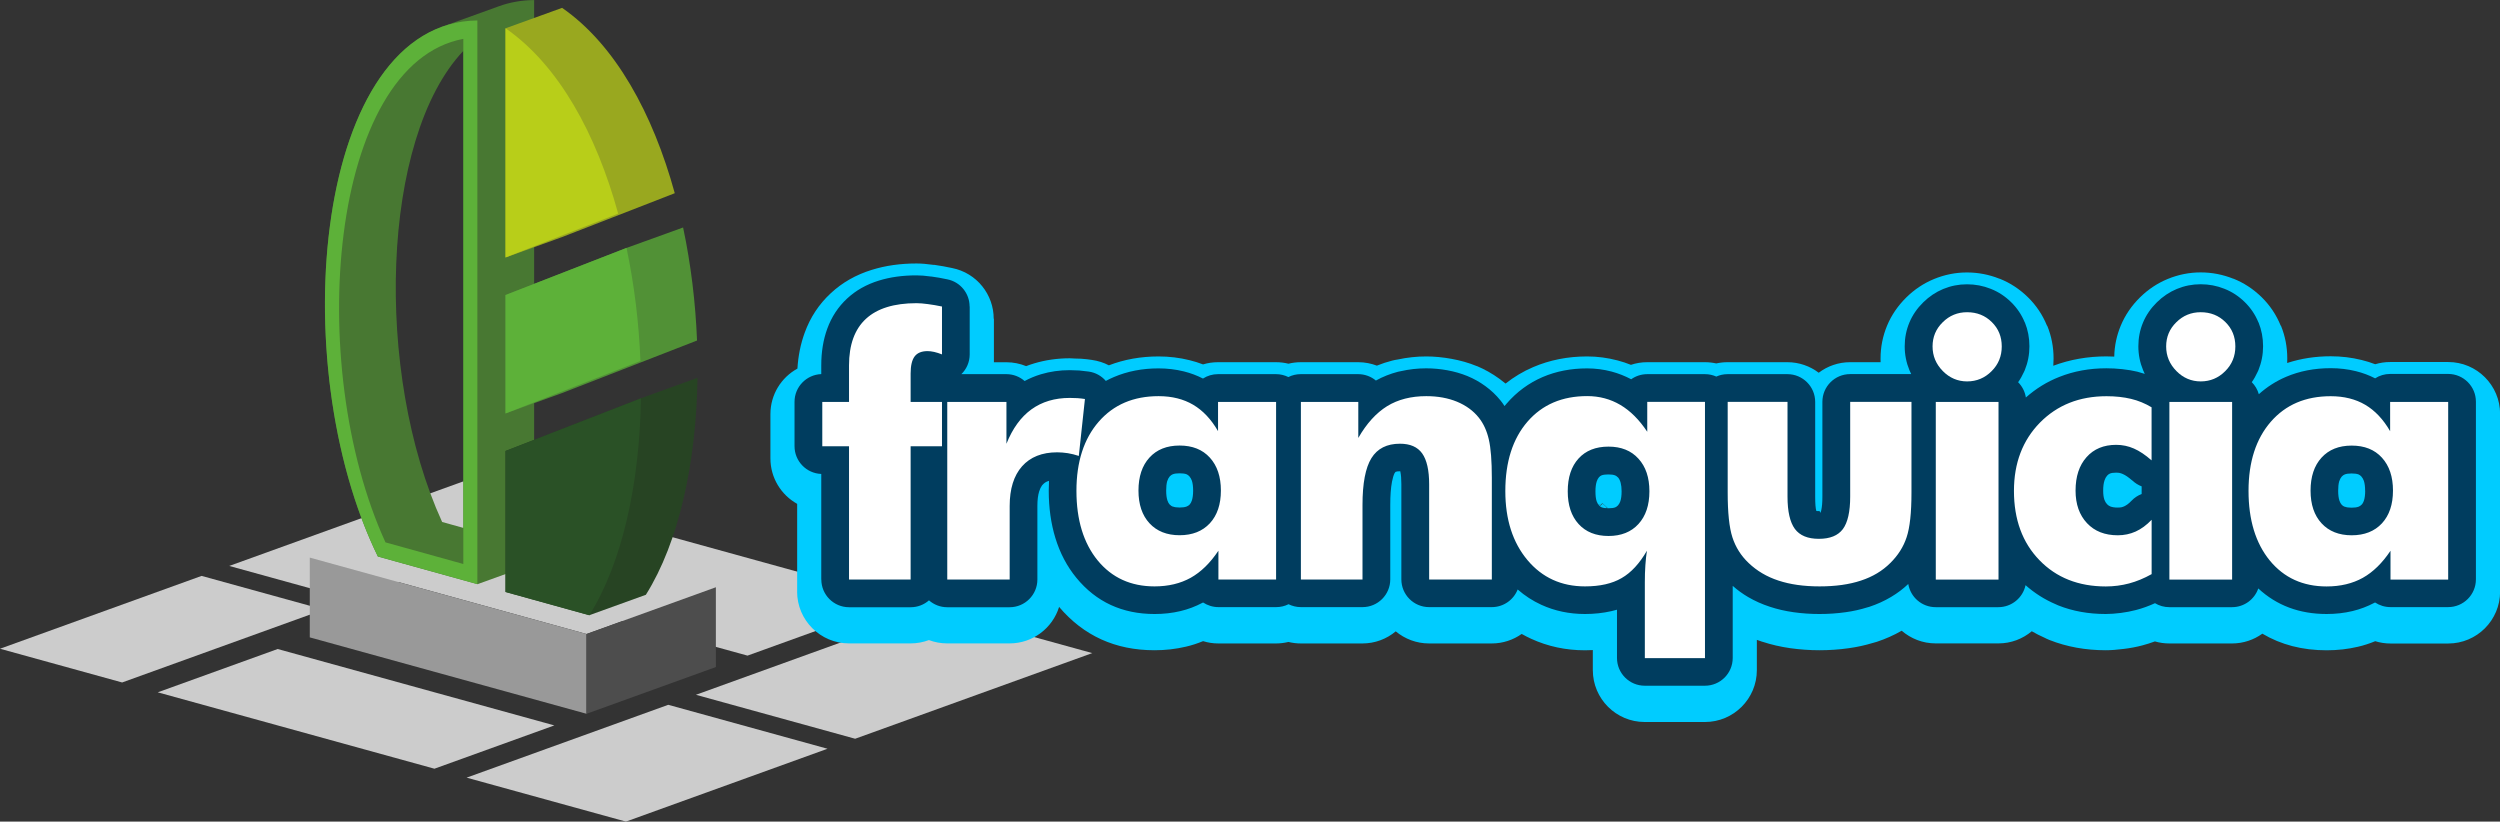 <svg xmlns="http://www.w3.org/2000/svg" xml:space="preserve" width="44.163mm" height="14.514mm" version="1.1" shape-rendering="geometricPrecision" text-rendering="geometricPrecision" image-rendering="optimizeQuality" fill-rule="evenodd" clip-rule="evenodd"
viewBox="0 0 46468 15271"
 xmlns:xlink="http://www.w3.org/1999/xlink"
 xmlns:xodm="http://www.corel.com/coreldraw/odm/2003">
 <rect x="0" y="0" width="46468" height="15271" fill="#333333" stroke="none"/>
 <g id="Capa_x0020_1">
  <g id="_1918713225072">
   <polygon fill="#CCCCCC" points="13894,12186 16743,11157 11599,9736 8750,10766 "/>
   <polygon fill="#CCCCCC" points="4261,10519 6532,11146 10902,9544 8668,8927 "/>
   <polygon fill="#CCCCCC" points="0,12058 2270,12685 6018,11331 3747,10704 "/>
   <polygon fill="#CCCCCC" points="5758,10364 8163,9495 13306,10915 10902,11784 "/>
   <polygon fill="#999999" points="10902,13267 10902,11784 5758,10364 5758,11847 "/>
   <polygon fill="#4D4D4D" points="13306,10915 13306,12398 10902,13267 10902,11784 "/>
   <path fill="#487832" d="M8147 526c-30,12 -60,25 -89,39 -54,25 -106,53 -158,82 -19,11 -37,21 -56,33 -64,39 -126,83 -187,130 -5,4 -11,8 -16,12 -1909,1495 -2105,6472 -617,9522 617,171 1234,343 1851,514l1053 -380 0 -10477c-235,2 -455,42 -660,117l-1053 380c-23,8 -44,20 -67,29zm466 419c-1536,1621 -1660,5989 -395,8757l395 110 0 -8866z"/>
   <path fill="#5DB139" d="M8874 380c-3014,28 -3613,6349 -1851,9963l23 6 290 81 1276 354 261 73 0 -302 0 -10176zm-1709 9701c-1511,-3305 -1042,-8892 1447,-9359l0 9761 -1447 -402z"/>
   <path fill="#274423" d="M10953 11435l1052 -380c616,-981 937,-2460 960,-4033 -351,127 -701,253 -1052,380l-2517 979 0 2621 1557 432z"/>
   <path fill="#2A5126" d="M11913 7403c-23,1572 -343,3052 -960,4033l-1557 -432 0 -2621 2517 -979z"/>
   <path fill="#519136" d="M9396 7685l1052 -380 2508 -976c-28,-705 -114,-1418 -259,-2101l-1052 380 -2249 875 0 2202z"/>
   <path fill="#5DB139" d="M11645 4608c145,683 231,1396 259,2101l-2508 976 0 -2202 2249 -875z"/>
   <path fill="#99A81F" d="M9396 4786l1052 -380 2094 -815c-406,-1479 -1104,-2759 -2094,-3445l-1052 380 0 4260z"/>
   <path fill="#B8CE19" d="M9396 525c990,686 1688,1966 2094,3445l-2094 815 0 -4260z"/>
   <polygon fill="#CCCCCC" points="5161,12063 2932,12868 8075,14288 10304,13483 "/>
   <polygon fill="#CCCCCC" points="12421,13100 8673,14454 11634,15271 15381,13917 "/>
   <polygon fill="#CCCCCC" points="12935,12914 17341,11322 20302,12139 15895,13731 "/>
   <path fill="#00CCFF" fill-rule="nonzero" d="M14817 11000l0 -1635c-296,-165 -497,-481 -497,-844l0 -824c0,-365 203,-683 502,-846 14,-236 59,-457 134,-664 104,-288 267,-535 488,-739 213,-198 467,-342 762,-433 254,-79 531,-118 830,-118 87,0 196,9 327,27l0 -2c33,4 91,13 169,27l166 33c457,91 773,493 772,942l4 0 0 809 233 0c130,0 253,26 366,72 49,-19 99,-36 149,-51 211,-63 432,-95 662,-95 34,0 67,2 99,5l108 3 112 10 94 13c113,16 218,50 314,100 286,-110 594,-165 924,-165 197,0 390,23 577,70 86,21 169,47 249,78 88,-27 182,-41 279,-41l1078 0c79,0 157,10 230,28 74,-18 151,-28 230,-28l1067 0c122,0 239,23 347,64 93,-38 188,-69 286,-94 34,-9 67,-15 101,-20 176,-38 353,-57 530,-57 150,0 308,15 473,45 164,30 319,74 463,133l3 1 1 -1c146,61 287,140 423,239 39,28 76,57 112,87 157,-124 328,-227 514,-306 308,-132 642,-198 1002,-198 191,0 381,25 569,75 84,22 166,49 245,81 95,-32 197,-49 303,-49l1073 0c72,0 143,8 210,23 68,-15 138,-23 210,-23l1112 0c219,0 421,73 583,196 162,-123 364,-196 583,-196l567 0 -1 -67c0,-214 41,-419 122,-614 81,-194 200,-368 356,-522l2 -2c151,-148 322,-262 514,-341 197,-81 402,-122 612,-122 208,0 410,39 606,117l3 1 1 -1c195,78 370,193 524,344 154,151 272,327 354,529l1 1 3 -1c79,193 118,396 118,610 0,45 -2,89 -5,134 310,-116 640,-174 988,-174 47,0 95,1 145,4 4,-201 45,-394 122,-578 81,-194 200,-368 356,-522l2 -2c151,-148 322,-262 514,-341 197,-81 402,-122 612,-122 208,0 410,39 606,117l3 1 1 -1c195,78 370,193 524,344 154,151 272,327 354,529l1 1 3 -1c79,193 118,396 118,610l-2 84c254,-83 524,-125 810,-125 197,0 389,23 577,70 86,21 169,47 249,78 88,-27 182,-41 279,-41l1078 0c533,0 965,432 965,965l0 3302c0,533 -432,965 -965,965l-1072 0c-99,0 -194,-15 -284,-43 -105,43 -211,78 -320,103 -186,44 -380,66 -583,66 -451,0 -849,-103 -1195,-309 -158,114 -353,182 -563,182l-1166 0c-93,0 -183,-13 -268,-38 -78,29 -158,54 -238,75 -102,27 -215,49 -338,64 -130,17 -243,25 -339,25 -376,0 -724,-64 -1044,-190 -33,-13 -65,-28 -96,-44 -80,-36 -159,-75 -234,-119 -168,141 -384,226 -620,226l-1166 0c-242,0 -462,-89 -632,-236 -145,84 -299,152 -461,206l-74 21c-146,44 -295,77 -448,98 -182,26 -364,38 -545,38 -180,0 -361,-13 -542,-38 -182,-26 -355,-66 -519,-120l0 1 -103 -36 0 562c0,533 -432,965 -965,965l-1119 0c-533,0 -965,-432 -965,-965l0 -372c-49,3 -98,4 -147,4 -354,0 -687,-71 -997,-213 -61,-28 -120,-58 -178,-91 -157,111 -349,177 -556,177l-1165 0c-236,0 -452,-85 -620,-225 -168,141 -384,225 -620,225l-1145 0c-79,0 -157,-10 -230,-28 -74,18 -151,28 -230,28l-1072 0c-99,0 -194,-15 -284,-43 -105,43 -211,78 -320,103 -186,44 -380,66 -583,66 -728,0 -1318,-269 -1773,-805 -122,393 -488,678 -921,678l-1159 0c-120,0 -235,-22 -340,-62 -106,40 -220,62 -340,62l-1145 0c-533,0 -965,-432 -965,-965zm14898 -1625l19 18c0,-1 1,-1 3,-1l-19 -22 -3 5zm23 22c14,13 22,21 7,5l-5 -6 -2 1zm11 1l39 -36 74 67 -9 23 11 4 7 -18 26 24 0 -6 -25 -23 -2 4 -10 -9 2 -4 -71 -65 -2 0 -5 -6 -4 3 3 2 -5 0 -38 35 7 4zm39 -36l3 -3 -6 0 3 3zm6552 -2910l212 212 -211 -214 -1 2zm46 47l-46 -47 46 47zm4296 -47l212 212 -211 -214 -1 2zm46 47l-46 -47 46 47z"/>
   <path fill="white" fill-rule="nonzero" d="M15781 11000l0 -2478 -497 0 0 -824 497 0 0 -678c0,-384 105,-673 314,-866 210,-194 524,-291 940,-291 59,0 130,6 211,17 82,10 170,26 263,45l0 890c-52,-20 -100,-36 -145,-46 -46,-10 -86,-15 -123,-15 -109,0 -190,32 -240,98 -50,66 -75,172 -75,319l0 527 583 0 0 824 -583 0 0 2478 -1145 0zm1826 0l0 -3302 1100 0 0 778c114,-285 268,-497 464,-639 197,-142 434,-213 713,-213 46,0 93,1 140,4 47,3 94,9 142,16l-114 1058c-69,-23 -138,-40 -205,-51 -68,-10 -133,-16 -196,-16 -282,0 -500,87 -654,260 -153,173 -230,419 -230,737l0 1368 -1159 0zm5086 -1654c0,-258 -68,-461 -205,-612 -137,-151 -325,-225 -563,-225 -238,0 -424,75 -560,224 -136,149 -204,354 -204,613 0,257 68,460 205,608 137,148 324,222 559,222 238,0 425,-74 563,-222 137,-149 205,-352 205,-608zm1026 -1648l0 3302 -1072 0 0 -536c-153,229 -324,396 -515,503 -191,106 -415,160 -672,160 -441,0 -793,-161 -1057,-482 -263,-322 -395,-754 -395,-1294 0,-539 138,-967 414,-1285 276,-317 646,-475 1113,-475 249,0 463,54 643,160 180,106 334,269 462,490l0 -543 1078 0zm461 3302l0 -3302 1067 0 0 670c154,-269 333,-465 536,-591 202,-124 445,-186 728,-186 214,0 404,35 570,103 166,69 303,167 406,297 88,110 150,247 186,405 37,160 56,397 56,713l0 1891 -1165 0 0 -1769c0,-265 -44,-455 -130,-576 -86,-120 -223,-180 -413,-180 -242,0 -419,89 -530,268 -111,179 -166,469 -166,871l0 1386 -1145 0zm6478 -1641c0,-256 -68,-458 -204,-606 -135,-150 -322,-224 -556,-224 -238,0 -423,74 -557,221 -134,147 -201,350 -201,610 0,257 67,460 202,608 135,148 320,222 556,222 234,0 421,-74 556,-222 136,-148 204,-352 204,-608zm1034 3101l-1119 0 0 -1408c0,-114 3,-220 10,-319 7,-99 16,-189 29,-269 -137,237 -294,408 -471,509 -176,103 -403,154 -680,154 -440,0 -796,-163 -1070,-489 -273,-326 -411,-753 -411,-1282 0,-543 137,-972 412,-1291 275,-317 644,-475 1109,-475 227,0 432,55 617,164 185,109 352,276 500,499l0 -556 1073 0 0 4762zm3837 -4762l0 1686c0,373 -30,650 -90,829 -59,180 -161,339 -303,479 -146,146 -328,256 -546,327 -219,73 -474,108 -769,108 -293,0 -547,-36 -764,-108 -218,-71 -402,-181 -555,-327 -142,-135 -242,-294 -301,-476 -59,-182 -88,-460 -88,-833l0 -1686 1112 0 0 1762c0,276 46,476 137,600 92,123 240,184 445,184 208,0 356,-60 447,-181 90,-122 136,-323 136,-603l0 -1762 1139 0zm392 -1031c0,-176 62,-326 189,-450 125,-124 276,-186 453,-186 183,0 336,61 459,183 124,122 185,272 185,453 0,181 -62,334 -189,460 -125,126 -277,190 -455,190 -175,0 -326,-65 -452,-193 -126,-128 -190,-280 -190,-457zm60 4334l0 -3302 1166 0 0 3302 -1166 0zm4010 -2217c-114,-100 -222,-173 -327,-219 -105,-46 -214,-69 -330,-69 -231,0 -415,76 -551,229 -136,153 -204,359 -204,622 0,252 71,454 213,605 142,151 332,225 572,225 118,0 229,-23 333,-70 104,-47 202,-120 296,-218l0 1010c-140,78 -279,136 -419,173 -140,37 -284,56 -432,56 -508,0 -920,-163 -1235,-489 -316,-326 -473,-756 -473,-1287 0,-517 161,-940 482,-1268 323,-328 735,-492 1239,-492 168,0 319,17 454,49 135,32 263,85 383,157l0 986zm272 -2117c0,-176 62,-326 189,-450 125,-124 276,-186 453,-186 183,0 336,61 459,183 124,122 185,272 185,453 0,181 -62,334 -189,460 -125,126 -277,190 -455,190 -175,0 -326,-65 -452,-193 -126,-128 -190,-280 -190,-457zm60 4334l0 -3302 1166 0 0 3302 -1166 0zm4156 -1654c0,-258 -68,-461 -205,-612 -137,-151 -325,-225 -563,-225 -238,0 -424,75 -560,224 -136,149 -204,354 -204,613 0,257 68,460 205,608 137,148 324,222 559,222 238,0 425,-74 563,-222 137,-149 205,-352 205,-608zm1026 -1648l0 3302 -1072 0 0 -536c-153,229 -324,396 -515,503 -191,106 -415,160 -672,160 -441,0 -793,-161 -1057,-482 -263,-322 -395,-754 -395,-1294 0,-539 138,-967 414,-1285 276,-317 646,-475 1113,-475 249,0 463,54 643,160 180,106 334,269 462,490l0 -543 1078 0z"/>
   <path fill="#003D5F" fill-rule="nonzero" d="M15265 10772l0 -1963c-276,-10 -497,-237 -497,-516l0 -824c0,-279 221,-505 497,-516l0 -162c0,-250 37,-476 111,-680 80,-221 204,-409 370,-563 163,-151 360,-262 590,-333 209,-65 442,-97 699,-97 74,0 165,7 273,22l0 -1c36,4 87,12 149,23l152 30c244,49 413,264 413,504l2 0 0 890c0,144 -59,275 -155,368l836 0c130,0 249,48 340,128 96,-52 198,-94 304,-126 168,-50 346,-76 534,-76l176 6c60,6 116,12 176,20 129,18 240,82 319,174 49,-26 99,-50 150,-72 251,-107 528,-161 830,-161 163,0 320,19 470,56 126,31 245,76 356,133 80,-52 176,-82 279,-82l1078 0c83,0 161,20 230,54 69,-35 148,-54 230,-54l1067 0c126,0 241,45 330,119 129,-72 267,-126 413,-164l50 -10c153,-35 310,-53 471,-53 130,0 262,12 394,36 132,24 256,60 372,107l2 1c117,48 228,110 332,186 107,78 200,166 279,264l2 2c27,33 52,68 76,105l38 -45c189,-219 413,-383 670,-494 250,-107 526,-161 827,-161 155,0 307,20 455,59 127,34 248,82 364,143 84,-60 187,-95 299,-95l1073 0c75,0 146,16 210,45 64,-29 135,-45 210,-45l1112 0c285,0 516,231 516,516l0 1762c0,131 7,220 22,266l45 1c35,0 23,40 34,29 2,-3 7,-20 13,-49 13,-59 20,-142 20,-248l0 -1762c0,-285 231,-516 516,-516l1135 0 -33 -72c-58,-140 -88,-288 -88,-444 0,-156 29,-303 87,-442 58,-139 144,-264 257,-375l1 -1c110,-108 234,-191 371,-248 141,-58 288,-87 442,-87 154,0 301,28 441,84l2 1c140,55 266,138 377,247 111,109 196,235 254,378l2 0c56,138 84,286 84,442 0,155 -29,304 -87,446l-16 34c-30,66 -65,129 -107,188 75,75 127,174 144,284 185,-164 391,-292 620,-382 271,-108 563,-161 877,-161 95,0 193,5 293,16 103,11 197,27 281,47l139 41 -31 -69c-58,-140 -88,-288 -88,-444 0,-156 29,-303 87,-442 58,-139 144,-264 257,-375l1 -1c110,-108 234,-191 371,-248 141,-58 288,-87 442,-87 154,0 301,28 441,84l2 1c140,55 266,138 377,247 111,109 196,235 254,378l2 0c56,138 84,286 84,442 0,155 -29,304 -87,446l-16 34c-30,66 -65,129 -107,188 61,61 107,138 131,224 150,-135 319,-243 506,-323 251,-107 528,-161 830,-161 163,0 320,19 470,56 126,31 245,76 356,133 80,-52 176,-82 279,-82l1078 0c285,0 516,231 516,516l0 3302c0,285 -231,516 -516,516l-1072 0c-106,0 -204,-32 -286,-86l-13 6c-130,68 -266,120 -409,154 -151,36 -311,54 -479,54 -506,0 -929,-159 -1270,-475 -70,203 -262,348 -488,348l-1166 0c-97,0 -188,-27 -266,-74 -116,53 -234,96 -354,127 -87,23 -181,41 -280,54 -102,13 -197,20 -283,20 -319,0 -612,-53 -879,-159l-47 -21c-207,-88 -395,-207 -563,-356 -49,233 -257,409 -505,409l-1166 0c-256,0 -468,-186 -509,-431 -93,89 -199,169 -318,240 -125,75 -260,136 -404,184l-36 10c-131,41 -267,72 -409,91 -156,22 -318,33 -483,33 -165,0 -325,-11 -481,-33 -156,-22 -304,-56 -442,-102 -145,-47 -280,-108 -405,-181 -102,-60 -197,-129 -285,-207l0 1340c0,285 -231,516 -516,516l-1119 0c-285,0 -516,-231 -516,-516l0 -897c-34,10 -70,19 -105,27 -155,35 -318,53 -490,53 -292,0 -562,-57 -811,-171 -160,-73 -306,-168 -440,-285 -75,192 -262,328 -481,328l-1165 0c-285,0 -516,-231 -516,-516l0 -1769c0,-99 -6,-175 -18,-229l-2 -11 -6 0c-41,0 -68,4 -82,11l-19 26c-18,36 -34,90 -48,162l0 2c-21,110 -31,251 -31,422l0 1386c0,285 -231,516 -516,516l-1145 0c-83,0 -161,-20 -230,-54 -69,35 -148,54 -230,54l-1072 0c-106,0 -204,-32 -286,-86l-13 6c-130,69 -266,120 -409,154 -151,36 -311,54 -479,54 -602,0 -1086,-224 -1454,-672 -175,-213 -305,-461 -391,-742 -82,-269 -123,-562 -123,-878 0,-62 2,-123 5,-183l-33 11c-31,12 -59,32 -84,60l-13 14c-21,29 -39,66 -53,111 -22,71 -33,161 -33,269l0 1368c0,285 -231,516 -516,516l-1159 0c-130,0 -249,-48 -340,-128 -91,80 -210,128 -340,128l-1145 0c-285,0 -516,-231 -516,-516zm1032 -2478l0 1962 113 0 0 -1962c0,-168 81,-318 205,-412 -125,-94 -205,-244 -205,-412l0 -527c0,-111 11,-213 33,-307 29,-124 79,-232 149,-325 39,-51 83,-95 133,-134 -31,6 -59,13 -86,22 -83,26 -148,60 -195,104 -42,39 -76,92 -100,160 -31,85 -46,195 -46,329l0 678c0,168 -81,318 -205,412 125,94 205,244 205,412zm1826 -308l0 2270 127 0 0 -852c0,-209 27,-402 82,-576 18,-59 40,-115 64,-169 -125,-94 -205,-244 -205,-412l0 -262 -68 0zm4054 1132c0,-76 -8,-137 -23,-183 -11,-32 -27,-59 -47,-82 -17,-18 -34,-31 -52,-38l-2 -1c-30,-11 -73,-17 -128,-17 -55,0 -97,6 -127,18 -19,8 -37,20 -53,37l-6 7c-17,20 -30,45 -40,75l-5 13c-12,44 -18,102 -18,172 0,75 8,136 23,182 11,33 25,59 43,78l2 0c16,17 34,30 53,37l1 -2c32,13 74,19 127,19 55,0 98,-6 130,-18 24,-10 43,-22 56,-36 18,-19 32,-45 43,-78 15,-46 23,-107 23,-182zm953 -509c38,114 63,235 73,362l0 -985 -46 0 0 27 -1 0c0,128 -48,254 -137,350 45,76 82,158 111,246zm-2146 -450c102,-112 220,-200 355,-266 -84,12 -161,33 -230,63 -111,47 -211,122 -298,221l-1 -1c-92,106 -162,233 -209,379 -51,160 -77,349 -77,568 0,223 25,417 75,580 46,150 113,279 202,387 158,192 373,290 647,293l-28 -11 1 -2c-168,-66 -312,-165 -433,-296l1 -1c-119,-129 -207,-278 -264,-448 -53,-157 -80,-327 -80,-509 0,-170 23,-331 70,-481l9 -30c55,-165 138,-311 249,-436l11 -12zm2146 1468c-30,88 -68,171 -114,248 92,93 148,221 148,362l0 20 40 0 0 -992c-11,127 -35,248 -74,362zm1566 -1640l0 2270 113 0 0 -870c0,-230 17,-435 52,-616 16,-82 36,-159 59,-231 -116,-95 -189,-238 -189,-399l0 -154 -35 0zm2027 -91c-39,-7 -84,-12 -135,-14 93,57 174,130 242,218l23 30c82,116 143,256 180,419 31,137 47,289 47,455l0 1253 133 0 0 -1375c0,-148 -4,-273 -12,-375 -8,-96 -17,-171 -30,-223 -10,-45 -24,-85 -41,-122l0 -2c-12,-26 -28,-52 -47,-76 -24,-31 -51,-56 -79,-76 -31,-23 -72,-45 -122,-65 -50,-21 -103,-36 -160,-47zm3418 1237c0,-124 -23,-211 -67,-260l-3 -3 -1 1c-15,-16 -31,-28 -49,-35 -29,-12 -71,-18 -124,-18 -57,0 -100,6 -128,17 -17,7 -33,18 -48,35 -17,19 -31,45 -42,77 -16,49 -24,110 -24,185 0,78 7,139 22,184 10,30 25,56 45,78 15,17 32,29 49,36 29,11 71,17 126,17 55,0 98,-6 126,-17 17,-7 33,-19 49,-35l6 -7c17,-20 30,-44 40,-73 15,-45 23,-106 23,-182zm845 -745c125,210 187,459 187,745 0,181 -27,351 -79,508 -29,86 -65,167 -109,242 107,113 162,274 135,439l-13 95 -10 124c-5,80 -8,174 -8,285l0 892 87 0 0 -3730 -41 0 0 40 -1 0c0,132 -51,262 -147,360zm-2027 -211c115,-127 254,-224 416,-291 -111,10 -211,34 -298,71 -112,48 -211,121 -296,219 -190,220 -285,538 -285,954 0,213 26,400 77,559 48,148 119,279 213,392 88,104 185,181 291,230 89,41 191,64 308,72 -165,-67 -307,-166 -425,-295 -115,-126 -201,-276 -258,-449 -52,-158 -79,-327 -79,-507 0,-184 25,-354 76,-508 56,-170 143,-320 259,-448zm6053 981l0 -1170 -107 0 0 1246c0,174 -16,332 -48,474 -39,172 -103,317 -191,435l-2 2c-25,34 -52,65 -80,94l40 -23c51,-30 100,-69 146,-115l1 1 3 -3c43,-42 79,-87 108,-133 26,-42 48,-89 65,-141l1 0 1 -2c18,-54 33,-132 44,-233 12,-114 19,-258 19,-433zm-2156 935c44,42 92,79 145,112 -19,-21 -37,-43 -54,-66 -160,-217 -240,-519 -240,-906l0 -1246 -80 0 0 1170c0,177 6,322 18,436 11,101 25,180 44,238 16,48 38,95 65,138l0 2c27,42 61,83 101,121zm3586 -3700c-4,11 -7,26 -7,47 0,21 3,37 7,49 6,15 17,31 33,47 15,16 30,26 43,32 9,4 23,6 43,6 22,0 39,-3 50,-7 13,-5 26,-15 40,-29l2 -2c11,-11 20,-22 25,-31l4 -10c4,-11 7,-29 7,-55 0,-24 -3,-43 -8,-55l2 -1c-3,-8 -11,-18 -24,-30l-2 -2c-11,-11 -23,-19 -36,-24 -12,-5 -33,-7 -60,-7 -23,0 -41,2 -51,6 -12,5 -25,15 -40,29l-2 2c-13,13 -22,25 -27,36zm53 1595l0 2270 134 0 0 -2270 -134 0zm3139 944c-39,-33 -71,-59 -98,-77 -28,-19 -55,-34 -80,-45 -20,-9 -40,-15 -60,-20 -17,-3 -38,-5 -65,-5 -49,0 -87,6 -114,17 -19,8 -36,21 -52,39 -20,23 -37,53 -48,88 -17,50 -25,114 -25,191 0,69 8,126 23,169 12,33 29,61 50,83 18,19 39,33 62,42 34,13 79,20 135,20 27,0 50,-2 67,-5 17,-3 35,-10 54,-18 19,-9 39,-21 59,-35 25,-18 50,-41 76,-68 55,-58 120,-100 189,-126l0 -142c-64,-25 -122,-61 -171,-108zm-1239 -776c43,-49 89,-93 138,-133 -91,51 -176,116 -254,195 -110,112 -192,240 -247,384 -57,151 -86,326 -86,523 0,206 29,388 86,544 54,146 134,274 239,383l3 3c98,101 208,179 331,232l33 12c47,19 96,34 148,47 -140,-65 -264,-154 -372,-269 -121,-128 -211,-277 -271,-446l0 -2c-55,-158 -84,-328 -84,-510 0,-185 26,-357 77,-513 56,-171 142,-321 258,-451zm2389 -1762c-4,11 -7,26 -7,47 0,21 3,37 7,49 6,15 17,31 33,47 15,16 30,26 43,32 9,4 23,6 43,6 22,0 39,-3 50,-7 13,-5 26,-15 40,-29l2 -2c11,-11 20,-22 25,-31l4 -10c4,-11 7,-29 7,-55 0,-24 -3,-43 -8,-55l2 -1c-3,-8 -11,-18 -24,-30l-2 -2c-11,-11 -23,-19 -36,-24 -12,-5 -33,-7 -60,-7 -23,0 -41,2 -51,6 -12,5 -25,15 -40,29l-2 2c-13,13 -22,25 -27,36zm53 1595l0 2270 134 0 0 -2270 -134 0zm3124 1132c0,-76 -8,-137 -23,-183 -11,-32 -27,-59 -47,-82 -17,-18 -34,-31 -52,-38l-2 -1c-30,-11 -73,-17 -128,-17 -55,0 -97,6 -127,18 -19,8 -37,20 -53,37l-6 7c-17,20 -30,45 -40,75l-5 13c-12,44 -18,102 -18,172 0,75 8,136 23,182 11,33 25,59 43,78 15,16 33,29 55,37l1 -2c32,13 74,19 127,19 54,0 98,-6 130,-18 22,-9 40,-21 54,-36l14 -14c13,-17 23,-39 32,-64 15,-46 23,-107 23,-182zm953 -509c38,114 63,235 73,362l0 -985 -46 0 0 27 -1 0c0,128 -48,254 -137,350 45,76 82,158 111,246zm-2146 -450c102,-112 220,-200 355,-266 -84,12 -161,33 -230,63 -111,47 -211,121 -298,221l-1 -1c-92,106 -162,233 -209,379 -51,160 -77,349 -77,568 0,223 25,417 75,580 46,150 113,279 202,387 158,192 373,290 647,293l-28 -11 1 -2c-165,-66 -309,-164 -431,-296 -119,-129 -208,-279 -265,-449 -53,-157 -80,-327 -80,-509 0,-170 23,-331 70,-481l9 -30c55,-165 138,-311 249,-436l11 -12zm2146 1468c-30,88 -68,171 -114,248 92,93 148,221 148,362l0 20 40 0 0 -992c-11,127 -35,248 -74,362z"/>
   <path fill="white" fill-rule="nonzero" d="M15781 10772l0 -2478 -497 0 0 -824 497 0 0 -678c0,-384 105,-673 314,-866 210,-194 524,-291 940,-291 59,0 130,6 211,17 82,10 170,26 263,45l0 890c-52,-20 -100,-36 -145,-46 -46,-10 -86,-15 -123,-15 -109,0 -190,32 -240,98 -50,66 -75,172 -75,319l0 527 583 0 0 824 -583 0 0 2478 -1145 0zm1826 0l0 -3302 1100 0 0 778c114,-285 268,-497 464,-639 197,-142 434,-213 713,-213 46,0 93,1 140,4 47,3 94,9 142,16l-114 1058c-69,-23 -138,-40 -205,-51 -68,-10 -133,-16 -196,-16 -282,0 -500,87 -654,260 -153,173 -230,419 -230,737l0 1368 -1159 0zm5086 -1654c0,-258 -68,-461 -205,-612 -137,-151 -325,-225 -563,-225 -238,0 -424,75 -560,224 -136,149 -204,354 -204,613 0,257 68,460 205,608 137,148 324,222 559,222 238,0 425,-74 563,-222 137,-149 205,-352 205,-608zm1026 -1648l0 3302 -1072 0 0 -536c-153,229 -324,396 -515,503 -191,106 -415,160 -672,160 -441,0 -793,-161 -1057,-482 -263,-322 -395,-754 -395,-1294 0,-539 138,-967 414,-1285 276,-317 646,-475 1113,-475 249,0 463,54 643,160 180,106 334,269 462,490l0 -543 1078 0zm461 3302l0 -3302 1067 0 0 670c154,-269 333,-465 536,-591 202,-124 445,-186 728,-186 214,0 404,35 570,103 166,69 303,167 406,297 88,110 150,247 186,405 37,160 56,397 56,713l0 1891 -1165 0 0 -1769c0,-265 -44,-455 -130,-576 -86,-120 -223,-180 -413,-180 -242,0 -419,89 -530,268 -111,179 -166,469 -166,871l0 1386 -1145 0zm6478 -1641c0,-256 -68,-458 -204,-606 -135,-150 -322,-224 -556,-224 -238,0 -423,74 -557,221 -134,147 -201,350 -201,610 0,257 67,460 202,608 135,148 320,222 556,222 234,0 421,-74 556,-222 136,-148 204,-352 204,-608zm1034 3101l-1119 0 0 -1408c0,-114 3,-220 10,-319 7,-99 16,-189 29,-269 -137,237 -294,408 -471,509 -176,103 -403,154 -680,154 -440,0 -796,-163 -1070,-489 -273,-326 -411,-753 -411,-1282 0,-543 137,-972 412,-1291 275,-317 644,-475 1109,-475 227,0 432,55 617,164 185,109 352,276 500,499l0 -556 1073 0 0 4762zm3837 -4762l0 1686c0,373 -30,650 -90,829 -59,180 -161,339 -303,479 -146,146 -328,256 -546,327 -219,73 -474,108 -769,108 -293,0 -547,-36 -764,-108 -218,-71 -402,-181 -555,-327 -142,-135 -242,-294 -301,-476 -59,-182 -88,-460 -88,-833l0 -1686 1112 0 0 1762c0,276 46,476 137,600 92,123 240,184 445,184 208,0 356,-60 447,-181 90,-122 136,-323 136,-603l0 -1762 1139 0zm392 -1031c0,-176 62,-326 189,-450 125,-124 276,-186 453,-186 183,0 336,61 459,183 124,122 185,272 185,453 0,181 -62,334 -189,460 -125,126 -277,190 -455,190 -175,0 -326,-65 -452,-193 -126,-128 -190,-280 -190,-457zm60 4334l0 -3302 1166 0 0 3302 -1166 0zm4010 -2217c-114,-100 -222,-173 -327,-219 -105,-46 -214,-69 -330,-69 -231,0 -415,76 -551,229 -136,153 -204,359 -204,622 0,252 71,454 213,605 142,151 332,225 572,225 118,0 229,-23 333,-70 104,-47 202,-120 296,-218l0 1010c-140,78 -279,136 -419,173 -140,37 -284,56 -432,56 -508,0 -920,-163 -1235,-489 -316,-326 -473,-756 -473,-1287 0,-517 161,-940 482,-1268 323,-328 735,-492 1239,-492 168,0 319,17 454,49 135,32 263,85 383,157l0 986zm272 -2117c0,-176 62,-326 189,-450 125,-124 276,-186 453,-186 183,0 336,61 459,183 124,122 185,272 185,453 0,181 -62,334 -189,460 -125,126 -277,190 -455,190 -175,0 -326,-65 -452,-193 -126,-128 -190,-280 -190,-457zm60 4334l0 -3302 1166 0 0 3302 -1166 0zm4156 -1654c0,-258 -68,-461 -205,-612 -137,-151 -325,-225 -563,-225 -238,0 -424,75 -560,224 -136,149 -204,354 -204,613 0,257 68,460 205,608 137,148 324,222 559,222 238,0 425,-74 563,-222 137,-149 205,-352 205,-608zm1026 -1648l0 3302 -1072 0 0 -536c-153,229 -324,396 -515,503 -191,106 -415,160 -672,160 -441,0 -793,-161 -1057,-482 -263,-322 -395,-754 -395,-1294 0,-539 138,-967 414,-1285 276,-317 646,-475 1113,-475 249,0 463,54 643,160 180,106 334,269 462,490l0 -543 1078 0z"/>
  </g>
 </g>
</svg>

